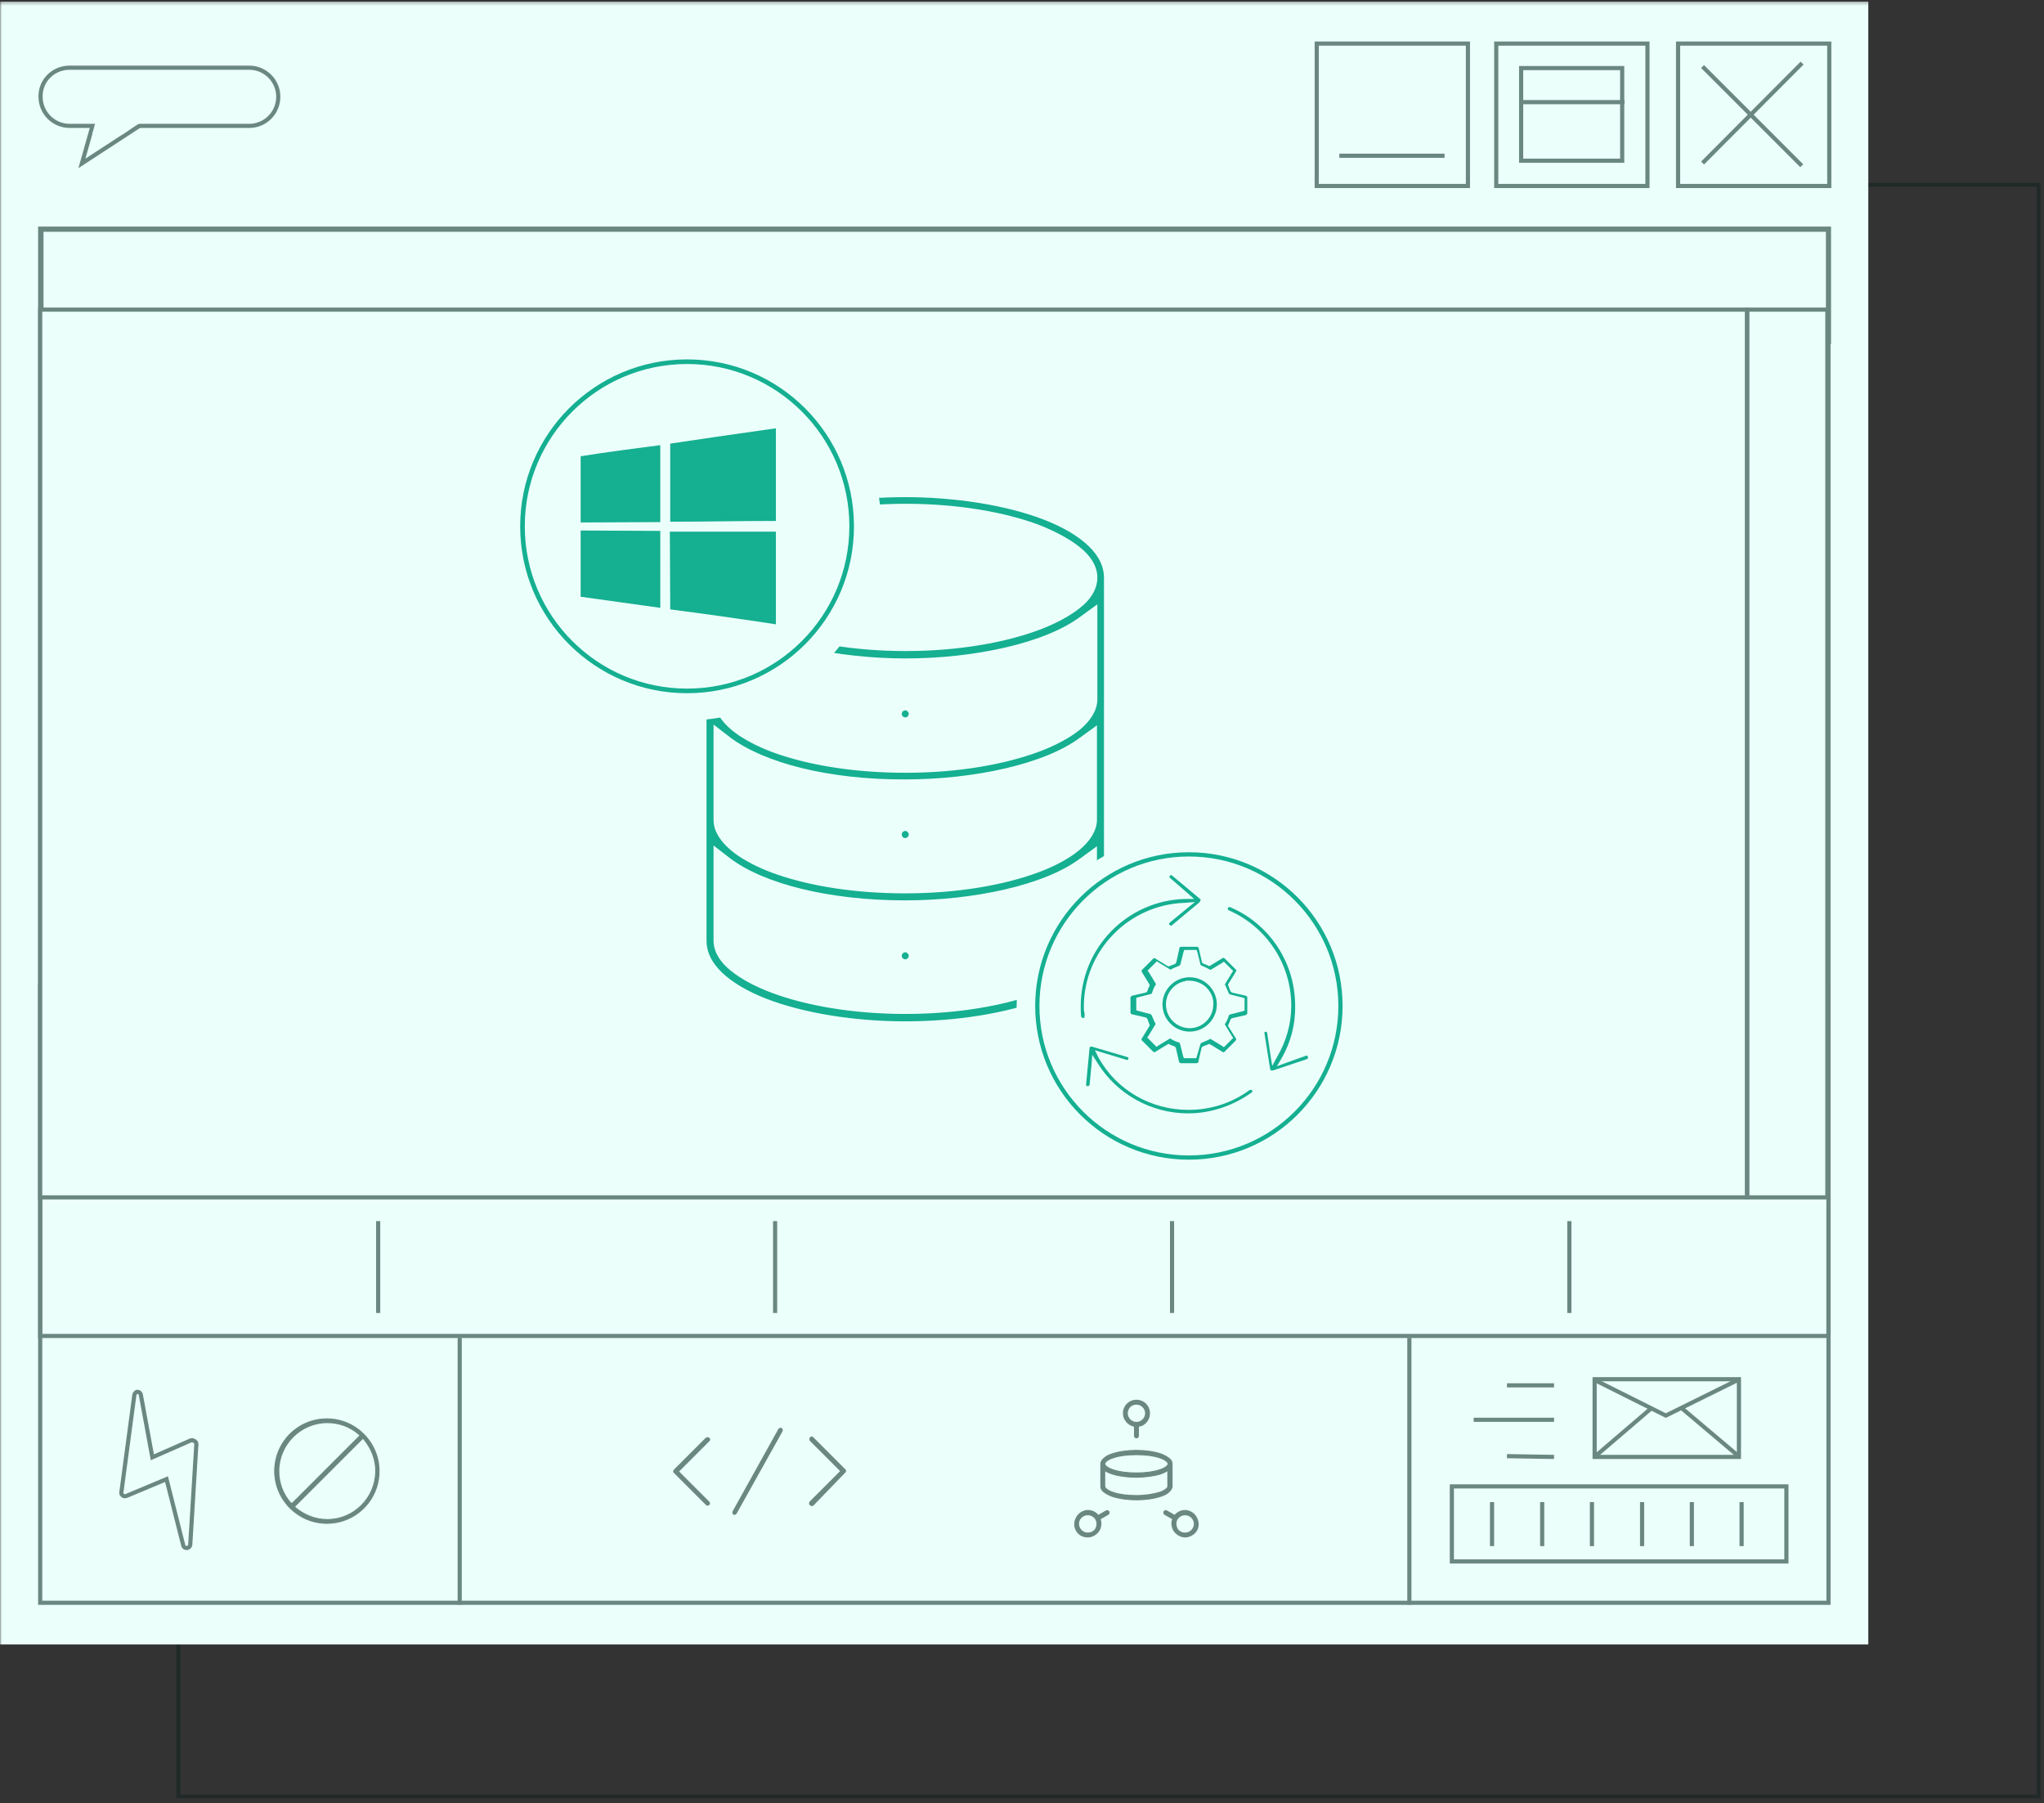 <svg width="534" height="471" viewBox="0 0 534 471" fill="none" xmlns="http://www.w3.org/2000/svg">
<rect x="0" y="0" width="534" height="471" fill="#333333" stroke="none"/>
<g clip-path="url(#clip0_4285_918)">
<mask id="mask0_4285_918" style="mask-type:luminance" maskUnits="userSpaceOnUse" x="0" y="0" width="534" height="471">
<path d="M0.5 0.884H533.5V469.884H0.5V0.884Z" fill="white" stroke="white"/>
</mask>
<g mask="url(#mask0_4285_918)">
<path opacity="0.5" d="M532.6 48.284H46.6V469.284H532.6V48.284Z" stroke="#0D211D"/>
<path d="M488.1 0.384H0V429.584H488.1V0.384Z" fill="#EBFFFB"/>
<path d="M477.7 59.784H10.5V418.684H477.7V59.784Z" stroke="#6A8780" stroke-width="1.083"/>
<path d="M477.7 257.584H10.5V348.984H477.7V257.584Z" stroke="#6A8780" stroke-width="1.083"/>
<path d="M98.8 342.984V318.984" stroke="#6A8780" stroke-width="1.083"/>
<path d="M202.5 342.984V318.984" stroke="#6A8780" stroke-width="1.083"/>
<path d="M306.2 342.984V318.984" stroke="#6A8780" stroke-width="1.083"/>
<path d="M410 342.984V318.984" stroke="#6A8780" stroke-width="1.083"/>
<path d="M477.7 59.884H10.7V89.184H477.7V59.884Z" stroke="#6A8780" stroke-width="1.33"/>
<path d="M456.4 80.884H10.5V312.784H456.4V80.884Z" fill="#EBFFFB" stroke="#6A8780" stroke-width="1.083"/>
<path d="M477.4 80.884H456.5V312.784H477.4V80.884Z" fill="#EBFFFB" stroke="#6A8780" stroke-width="1.083"/>
<path d="M120.1 419.184V349.484" stroke="#6A8780" stroke-width="1.083"/>
<path d="M368.2 419.184V349.484" stroke="#6A8780" stroke-width="1.083"/>
<path d="M393.7 361.884H406" stroke="#6A8780" stroke-width="1.083"/>
<path d="M385 370.884H406" stroke="#6A8780" stroke-width="1.083"/>
<path d="M393.7 380.384L406 380.584" stroke="#6A8780" stroke-width="1.083"/>
<path d="M454.3 360.284H416.6V380.584H454.3V360.284Z" stroke="#6A8780" stroke-width="1.083"/>
<path d="M416.8 360.584L435.2 369.784L454 360.484" stroke="#6A8780" stroke-width="1.083"/>
<path d="M431.4 367.884L416.8 380.384" stroke="#6A8780" stroke-width="1.083"/>
<path d="M439.4 367.884L454.2 380.384" stroke="#6A8780" stroke-width="1.083"/>
<path d="M466.7 388.284H379.3V407.884H466.7V388.284Z" stroke="#6A8780" stroke-width="1.083"/>
<path d="M389.8 403.884V392.384" stroke="#6A8780" stroke-width="1.083"/>
<path d="M402.9 403.884V392.384" stroke="#6A8780" stroke-width="1.083"/>
<path d="M415.9 403.884V392.384" stroke="#6A8780" stroke-width="1.083"/>
<path d="M429 403.884V392.384" stroke="#6A8780" stroke-width="1.083"/>
<path d="M442 403.884V392.384" stroke="#6A8780" stroke-width="1.083"/>
<path d="M455 403.884V392.384" stroke="#6A8780" stroke-width="1.083"/>
<path d="M184.8 393.584C184.5 393.584 184.3 393.484 184.2 393.284L175.9 384.984C175.7 384.784 175.6 384.584 175.6 384.384C175.6 384.184 175.7 383.884 175.9 383.684L184.2 375.384C184.6 375.084 185.1 375.084 185.5 375.384C185.9 375.784 185.9 376.284 185.5 376.684L178 384.184L177.8 384.384L178 384.584L185.5 392.084C185.8 392.384 185.8 392.784 185.7 393.084C185.5 393.384 185.2 393.584 184.8 393.584ZM212.8 393.384C212.6 393.584 212.4 393.684 212.1 393.684C211.9 393.684 211.6 393.584 211.4 393.384C211.2 393.184 211.1 392.984 211.1 392.684C211.1 392.484 211.2 392.184 211.4 391.984L218.9 384.484L219.1 384.284L218.9 384.084L211.4 376.584C211.1 376.184 211.1 375.684 211.4 375.284C211.8 374.884 212.3 374.884 212.7 375.284L221 383.584C221.2 383.784 221.3 383.984 221.3 384.284C221.3 384.484 221.2 384.784 221 384.884L212.8 393.384ZM192.7 395.484C192.5 395.784 192.2 395.984 191.9 395.984C191.7 395.984 191.6 395.984 191.5 395.884C191.3 395.784 191.1 395.584 191.1 395.284C191 395.084 191.1 394.784 191.2 394.584L203.1 373.184C203.3 372.784 203.9 372.584 204.3 372.784C204.7 372.984 204.9 373.584 204.7 373.984L192.7 395.484ZM190.8 395.384C190.9 395.684 191.1 395.984 191.4 396.084L190.8 395.384Z" fill="#6A8780" stroke="#EBFFFB" stroke-width="0.541"/>
<path d="M306.2 388.284V382.384C306.2 381.784 305.9 381.284 305.3 380.884C304.8 380.484 304 380.084 303.2 379.784C301.4 379.184 299.1 378.884 296.9 378.884C294.7 378.884 292.4 379.184 290.6 379.784C289.7 380.084 289 380.384 288.5 380.884C288 381.284 287.6 381.784 287.6 382.384V388.284C287.6 388.884 287.9 389.384 288.5 389.784C289 390.184 289.8 390.584 290.6 390.884C292.4 391.484 294.7 391.784 296.9 391.784C299.1 391.784 301.4 391.484 303.2 390.884C304.1 390.584 304.8 390.284 305.3 389.784C305.8 389.384 306.2 388.784 306.2 388.284ZM296.9 379.984C299.4 379.984 301.5 380.284 302.9 380.784C303.6 380.984 304.2 381.284 304.6 381.584C305 381.884 305.2 382.184 305.2 382.384C305.2 382.584 305 382.884 304.6 383.184C304.2 383.484 303.6 383.784 302.9 383.984C301.4 384.484 299.3 384.784 296.9 384.784C294.5 384.784 292.3 384.484 290.9 383.984C290.2 383.784 289.6 383.484 289.2 383.184C288.8 382.884 288.6 382.584 288.6 382.384C288.6 382.184 288.8 381.884 289.2 381.584C289.6 381.284 290.2 380.984 290.9 380.784C292.3 380.284 294.4 379.984 296.9 379.984ZM296.9 390.684C294.4 390.684 292.3 390.384 290.9 389.884C290.2 389.684 289.6 389.384 289.2 389.084C288.8 388.784 288.6 388.484 288.6 388.284V384.084C289.4 384.684 290.6 385.084 291.9 385.384C293.4 385.684 295.1 385.884 296.8 385.884C298.5 385.884 300.2 385.684 301.8 385.384C303.2 385.084 304.3 384.684 305.1 384.084V388.284C305.1 388.484 304.9 388.784 304.5 389.084C304.1 389.384 303.5 389.684 302.8 389.884C301.4 390.284 299.4 390.684 296.9 390.684Z" fill="#6A8780"/>
<path fill-rule="evenodd" clip-rule="evenodd" d="M290.557 379.655C292.375 379.05 294.69 378.748 296.9 378.748C299.11 378.748 301.425 379.05 303.243 379.655L303.247 379.657C304.051 379.958 304.864 380.363 305.38 380.774C306.006 381.193 306.335 381.731 306.335 382.384V388.284C306.335 388.568 306.223 388.868 306.052 389.142C305.883 389.417 305.649 389.677 305.39 389.885C304.866 390.406 304.141 390.713 303.243 391.012C301.425 391.618 299.11 391.919 296.9 391.919C294.69 391.919 292.375 391.618 290.557 391.012L290.552 391.011C289.749 390.709 288.936 390.305 288.42 389.893C287.794 389.474 287.465 388.937 287.465 388.284V382.384C287.465 381.723 287.903 381.19 288.41 380.783C288.934 380.262 289.659 379.955 290.557 379.655ZM296.9 379.019C294.71 379.019 292.425 379.318 290.643 379.912C289.744 380.212 289.071 380.504 288.596 380.979L288.59 380.985L288.584 380.989C288.094 381.382 287.735 381.847 287.735 382.384V388.284C287.735 388.829 288.004 389.29 288.575 389.671L288.585 389.678C289.068 390.064 289.852 390.458 290.645 390.756C292.427 391.35 294.711 391.648 296.9 391.648C299.09 391.648 301.375 391.35 303.157 390.755C304.056 390.456 304.729 390.164 305.204 389.688L305.21 389.683L305.215 389.678C305.454 389.487 305.668 389.249 305.822 389C305.977 388.75 306.065 388.5 306.065 388.284V382.384C306.065 381.839 305.796 381.377 305.225 380.996L305.215 380.99C304.732 380.603 303.948 380.209 303.155 379.911C301.372 379.318 299.089 379.019 296.9 379.019ZM296.9 380.119C294.408 380.119 292.325 380.418 290.945 380.911L290.937 380.914C290.25 381.11 289.666 381.403 289.281 381.692C289.089 381.836 288.95 381.977 288.859 382.101C288.767 382.228 288.735 382.325 288.735 382.384C288.735 382.443 288.767 382.54 288.859 382.667C288.95 382.791 289.089 382.932 289.281 383.076C289.666 383.364 290.25 383.657 290.937 383.854L290.945 383.856C292.325 384.349 294.508 384.648 296.9 384.648C299.29 384.648 301.375 384.349 302.857 383.855L302.863 383.854C303.55 383.657 304.134 383.364 304.519 383.076C304.711 382.932 304.85 382.791 304.94 382.667C305.033 382.54 305.065 382.443 305.065 382.384C305.065 382.325 305.033 382.228 304.94 382.101C304.85 381.977 304.711 381.836 304.519 381.692C304.134 381.403 303.55 381.11 302.863 380.914L302.854 380.911C301.475 380.419 299.392 380.119 296.9 380.119ZM290.859 380.655C292.279 380.149 294.394 379.848 296.9 379.848C299.406 379.848 301.521 380.149 302.941 380.655C303.653 380.859 304.267 381.165 304.681 381.476C304.889 381.632 305.05 381.791 305.159 381.942C305.267 382.09 305.335 382.243 305.335 382.384C305.335 382.525 305.267 382.678 305.159 382.826C305.05 382.977 304.889 383.136 304.681 383.292C304.266 383.603 303.652 383.909 302.94 384.113C301.422 384.618 299.308 384.919 296.9 384.919C294.494 384.919 292.279 384.619 290.859 384.113C290.147 383.909 289.533 383.603 289.119 383.292C288.911 383.136 288.75 382.977 288.64 382.826C288.533 382.678 288.465 382.525 288.465 382.384C288.465 382.243 288.533 382.09 288.64 381.942C288.75 381.791 288.911 381.632 289.119 381.476C289.533 381.165 290.147 380.859 290.859 380.655ZM288.465 383.813L288.681 383.976C289.457 384.557 290.632 384.952 291.928 385.251C293.42 385.55 295.111 385.748 296.8 385.748C298.489 385.748 300.18 385.55 301.773 385.251C303.165 384.953 304.242 384.558 305.019 383.976L305.235 383.813V388.284C305.235 388.425 305.167 388.578 305.059 388.726C304.95 388.877 304.789 389.036 304.581 389.192C304.166 389.503 303.55 389.81 302.837 390.014C301.427 390.417 299.414 390.819 296.9 390.819C294.394 390.819 292.279 390.519 290.859 390.013C290.147 389.809 289.533 389.503 289.119 389.192C288.911 389.036 288.75 388.877 288.64 388.726C288.533 388.578 288.465 388.425 288.465 388.284V383.813ZM288.735 384.344V388.284C288.735 388.343 288.767 388.44 288.859 388.567C288.95 388.691 289.089 388.832 289.281 388.976C289.666 389.264 290.25 389.557 290.937 389.754L290.945 389.756C292.325 390.249 294.408 390.548 296.9 390.548C299.385 390.548 301.373 390.151 302.763 389.754C303.45 389.557 304.034 389.264 304.419 388.976C304.611 388.832 304.75 388.691 304.84 388.567C304.933 388.44 304.965 388.343 304.965 388.284V384.345C304.165 384.878 303.116 385.24 301.828 385.516L301.825 385.517C300.219 385.818 298.51 386.019 296.8 386.019C295.09 386.019 293.381 385.818 291.873 385.516L291.869 385.516C290.676 385.24 289.549 384.878 288.735 384.344Z" fill="#6A8780"/>
<path d="M293.5 369.184C293.5 370.884 294.8 372.284 296.4 372.584V375.084C296.4 375.384 296.6 375.584 296.9 375.584C297.2 375.584 297.4 375.384 297.4 375.084V372.584C299.1 372.384 300.3 370.884 300.3 369.184C300.3 367.284 298.8 365.784 296.9 365.784C295 365.784 293.5 367.284 293.5 369.184ZM296.9 366.784C298.2 366.784 299.3 367.884 299.3 369.184C299.3 370.484 298.2 371.584 296.9 371.584C295.6 371.584 294.5 370.484 294.5 369.184C294.5 367.884 295.5 366.784 296.9 366.784Z" fill="#6A8780"/>
<path fill-rule="evenodd" clip-rule="evenodd" d="M293.365 369.184C293.365 367.209 294.925 365.648 296.9 365.648C298.875 365.648 300.435 367.209 300.435 369.184C300.435 370.905 299.247 372.439 297.535 372.702V375.084C297.535 375.265 297.475 375.426 297.358 375.542C297.242 375.658 297.081 375.719 296.9 375.719C296.719 375.719 296.558 375.658 296.442 375.542C296.326 375.426 296.265 375.265 296.265 375.084V372.694C294.658 372.341 293.365 370.915 293.365 369.184ZM296.9 365.919C295.075 365.919 293.635 367.358 293.635 369.184C293.635 370.813 294.883 372.162 296.425 372.451L296.535 372.471V375.084C296.535 375.203 296.575 375.292 296.633 375.351C296.692 375.409 296.781 375.448 296.9 375.448C297.019 375.448 297.108 375.409 297.167 375.351C297.226 375.292 297.265 375.203 297.265 375.084V372.463L297.384 372.449C299.009 372.258 300.165 370.823 300.165 369.184C300.165 367.358 298.725 365.919 296.9 365.919ZM296.9 366.919C295.578 366.919 294.635 367.955 294.635 369.184C294.635 370.409 295.675 371.448 296.9 371.448C298.125 371.448 299.165 370.409 299.165 369.184C299.165 367.958 298.125 366.919 296.9 366.919ZM294.365 369.184C294.365 367.813 295.422 366.648 296.9 366.648C298.275 366.648 299.435 367.809 299.435 369.184C299.435 370.558 298.275 371.719 296.9 371.719C295.525 371.719 294.365 370.558 294.365 369.184Z" fill="#6A8780"/>
<path d="M281.2 399.784C281.8 400.884 282.9 401.484 284.2 401.484C284.8 401.484 285.4 401.284 285.9 400.984C286.7 400.484 287.3 399.784 287.5 398.884C287.7 398.184 287.6 397.384 287.4 396.784L289.5 395.584C289.7 395.484 289.8 395.184 289.7 394.884C289.6 394.684 289.3 394.584 289 394.684L286.9 395.884C286.3 395.084 285.3 394.584 284.2 394.584C283.6 394.584 283 394.784 282.5 395.084C280.9 396.084 280.3 398.184 281.2 399.784ZM285.4 400.184C285 400.384 284.6 400.484 284.2 400.484C283.3 400.484 282.5 399.984 282.1 399.284C281.4 398.084 281.8 396.684 283 395.984C283.4 395.784 283.8 395.684 284.2 395.684C285.1 395.684 285.9 396.184 286.3 396.884C286.6 397.484 286.7 398.084 286.5 398.684C286.4 399.384 286 399.884 285.4 400.184Z" fill="#6A8780"/>
<path fill-rule="evenodd" clip-rule="evenodd" d="M282.431 394.968C282.947 394.658 283.571 394.448 284.2 394.448C285.297 394.448 286.302 394.928 286.935 395.708L288.945 394.56L288.957 394.555C289.297 394.442 289.681 394.543 289.821 394.823L289.825 394.832L289.829 394.841C289.941 395.179 289.842 395.561 289.564 395.703L287.562 396.847C287.745 397.45 287.828 398.225 287.631 398.917C287.421 399.86 286.793 400.586 285.972 401.099L285.97 401.1C285.453 401.41 284.829 401.619 284.2 401.619C282.856 401.619 281.708 400.997 281.082 399.849C280.144 398.182 280.772 396.004 282.428 394.969L282.431 394.968ZM282.571 395.199C281.028 396.164 280.456 398.186 281.318 399.717L281.319 399.719C281.893 400.771 282.944 401.348 284.2 401.348C284.771 401.348 285.346 401.158 285.829 400.868C286.607 400.382 287.178 399.71 287.368 398.854L287.37 398.847C287.56 398.181 287.466 397.41 287.272 396.827L287.237 396.721L289.44 395.463C289.557 395.404 289.656 395.192 289.575 394.937C289.511 394.822 289.304 394.73 289.055 394.808L286.864 396.061L286.792 395.965C286.219 395.201 285.26 394.719 284.2 394.719C283.63 394.719 283.054 394.91 282.571 395.199ZM283.065 396.103C281.929 396.768 281.557 398.084 282.217 399.216L282.218 399.217C282.594 399.875 283.35 400.348 284.2 400.348C284.577 400.348 284.956 400.254 285.34 400.063C285.903 399.781 286.273 399.317 286.366 398.665L286.368 398.653L286.372 398.641C286.557 398.085 286.468 397.524 286.181 396.948C285.804 396.291 285.049 395.819 284.2 395.819C283.825 395.819 283.447 395.912 283.065 396.103ZM282.94 395.863C283.356 395.654 283.777 395.548 284.2 395.548C285.15 395.548 285.994 396.075 286.418 396.817L286.421 396.823C286.731 397.442 286.842 398.076 286.632 398.715C286.523 399.456 286.093 399.988 285.461 400.305C285.044 400.513 284.624 400.619 284.2 400.619C283.251 400.619 282.407 400.093 281.983 399.351C281.244 398.084 281.67 396.603 282.932 395.867L282.94 395.863Z" fill="#6A8780"/>
<path d="M311.3 395.084C310.8 394.784 310.2 394.584 309.6 394.584C308.5 394.584 307.6 395.084 306.9 395.884L304.8 394.684C304.6 394.584 304.3 394.584 304.1 394.884C304 395.084 304 395.384 304.3 395.584L306.4 396.784C306.1 397.484 306.1 398.184 306.3 398.884C306.5 399.784 307.1 400.484 307.9 400.984C308.4 401.284 309 401.484 309.6 401.484C310.8 401.484 312 400.784 312.6 399.784C313.5 398.184 312.9 396.084 311.3 395.084ZM308.4 400.184C307.8 399.884 307.4 399.384 307.3 398.684C307.1 398.084 307.2 397.384 307.5 396.884C307.9 396.184 308.7 395.684 309.6 395.684C310 395.684 310.4 395.784 310.8 395.984C312 396.684 312.4 398.184 311.7 399.284C311.3 399.984 310.5 400.484 309.6 400.484C309.1 400.484 308.7 400.384 308.4 400.184Z" fill="#6A8780"/>
<path fill-rule="evenodd" clip-rule="evenodd" d="M306.872 395.712C307.582 394.936 308.493 394.448 309.6 394.448C310.229 394.448 310.853 394.658 311.37 394.968L311.372 394.969C313.028 396.004 313.656 398.182 312.718 399.85L312.716 399.853C312.092 400.893 310.848 401.619 309.6 401.619C308.971 401.619 308.347 401.41 307.83 401.1L307.828 401.099C307.007 400.586 306.379 399.86 306.169 398.917C305.973 398.231 305.962 397.537 306.23 396.842L304.225 395.697C304.046 395.578 303.95 395.422 303.917 395.26C303.885 395.102 303.918 394.946 303.979 394.823L303.983 394.816L303.987 394.809C304.106 394.631 304.261 394.534 304.423 394.501C304.582 394.469 304.738 394.501 304.86 394.563L304.867 394.566L306.872 395.712ZM309.6 394.719C308.546 394.719 307.681 395.196 307.002 395.973L306.929 396.056L304.736 394.803C304.66 394.766 304.566 394.748 304.476 394.766C304.39 394.784 304.297 394.835 304.217 394.952C304.181 395.028 304.165 395.119 304.183 395.207C304.2 395.294 304.252 395.388 304.371 395.469L306.572 396.726L306.524 396.837C306.239 397.504 306.237 398.171 306.43 398.847L306.432 398.854C306.622 399.71 307.193 400.382 307.971 400.868C308.454 401.158 309.029 401.348 309.6 401.348C310.751 401.348 311.907 400.675 312.483 399.716C313.343 398.184 312.771 396.164 311.229 395.199C310.746 394.91 310.17 394.719 309.6 394.719ZM309.6 395.819C308.749 395.819 307.994 396.292 307.617 396.951L307.616 396.953C307.335 397.421 307.241 398.08 307.428 398.641L307.432 398.653L307.434 398.665C307.527 399.317 307.897 399.781 308.46 400.063L308.468 400.067L308.475 400.071C308.746 400.252 309.117 400.348 309.6 400.348C310.45 400.348 311.206 399.875 311.582 399.217L311.586 399.211C312.24 398.183 311.872 396.769 310.735 396.103C310.353 395.912 309.975 395.819 309.6 395.819ZM307.383 396.815C307.807 396.075 308.651 395.548 309.6 395.548C310.023 395.548 310.444 395.654 310.86 395.863L310.868 395.867C312.128 396.601 312.558 398.183 311.816 399.354C311.392 400.094 310.548 400.619 309.6 400.619C309.087 400.619 308.66 400.517 308.332 400.301C307.703 399.984 307.277 399.453 307.168 398.715C306.96 398.079 307.066 397.344 307.383 396.815Z" fill="#6A8780"/>
<path d="M51.3 377.184L49.7 403.584C49.6 403.884 49.5 404.184 49.1 404.284L48.9 404.384C48.4 404.384 48 404.184 47.9 403.784L43.5 386.384L33 390.784C32.7 390.884 32.4 390.884 32.1 390.684C31.8 390.484 31.7 390.184 31.7 389.884L35.1 364.384C35.2 363.984 35.5 363.584 35.9 363.584C36.4 363.584 36.7 363.884 36.8 364.384L39.8 380.684L49.8 376.284C50 376.184 50.4 376.184 50.7 376.384C51.1 376.584 51.3 376.884 51.3 377.184Z" stroke="#6A8780" stroke-width="1.083"/>
<path d="M97.9 384.284V384.384C97.8 391.184 92.3 396.684 85.5 396.684C82.4 396.684 79.6 395.484 77.4 393.684L77.3 393.584L77.4 393.484L94.7 376.184L94.8 376.084L94.9 376.184C96.7 378.384 97.9 381.184 97.9 384.284ZM76.3 392.384H76.1C74.2 390.184 73.1 387.384 73.1 384.284C73.1 377.484 78.7 371.884 85.5 371.884C88.6 371.884 91.4 372.984 93.6 374.884L93.7 374.984L93.6 375.084L76.3 392.384ZM99.3 384.284C99.3 376.684 93.1 370.384 85.4 370.384C77.7 370.384 71.5 376.584 71.5 384.284C71.5 391.884 77.7 398.184 85.4 398.184C93.1 398.184 99.3 391.984 99.3 384.284Z" fill="#6A8780" stroke="#EBFFFB" stroke-width="0.271"/>
<path d="M430.4 11.384H390.9V48.584H430.4V11.384Z" stroke="#6A8780" stroke-width="1.083"/>
<path d="M423.8 17.784H397.4V41.984H423.8V17.784Z" stroke="#6A8780" stroke-width="1.083"/>
<path d="M396.9 26.684H424.4" stroke="#6A8780" stroke-width="1.083"/>
<path d="M477.9 11.384H438.4V48.584H477.9V11.384Z" stroke="#6A8780" stroke-width="1.083"/>
<path d="M444.8 42.584L470.8 16.484" stroke="#6A8780" stroke-width="1.083"/>
<path d="M470.7 43.284L444.8 17.384" stroke="#6A8780" stroke-width="1.083"/>
<path d="M383.5 11.384H344V48.584H383.5V11.384Z" stroke="#6A8780" stroke-width="1.083"/>
<path d="M349.9 40.684H377.4" stroke="#6A8780" stroke-width="1.083"/>
<path d="M18.2 17.684H65.1C69.3 17.684 72.7 21.084 72.7 25.284C72.7 29.484 69.3 32.884 65.1 32.884H18.2C14 32.884 10.6 29.484 10.6 25.284C10.5 21.084 13.9 17.684 18.2 17.684Z" fill="#EBFFFB" stroke="#6A8780" stroke-width="1.083"/>
<path d="M21.4 42.684L24 33.484H35.5L21.4 42.684Z" fill="#EBFFFB" stroke="#6A8780" stroke-width="1.083"/>
<path d="M24.1 34.984L25.4 30.284L40.1 29.784L31.9 35.184L24.1 34.984Z" fill="#EBFFFB"/>
</g>
<path d="M190 193.784L187.8 192.084V194.884V214.084C187.8 214.884 187.9 215.584 188.2 216.384C189.1 218.584 191 220.584 193.6 222.384C196.3 224.184 199.7 225.884 203.9 227.284C212.2 230.084 223.4 231.984 236.5 231.984C250.2 231.984 262.2 229.784 270.8 226.584C275.1 224.984 278.6 223.084 281.1 220.984C283.5 218.984 285.2 216.584 285.2 214.084V194.984V192.184L283 193.784C278.2 197.384 271.1 200.184 262.9 202.084C254.7 203.984 245.5 204.984 236.5 204.984C216.3 205.084 199.1 200.584 190 193.784ZM190 162.284L187.8 160.684V163.484V182.584C187.8 183.384 188 184.184 188.3 184.884C189.2 187.084 191.1 189.084 193.7 190.884C196.4 192.684 199.8 194.384 204 195.784C212.3 198.584 223.5 200.484 236.6 200.484C250.3 200.484 262.3 198.284 270.9 195.084C275.2 193.484 278.7 191.584 281.2 189.584C283.6 187.584 285.3 185.184 285.3 182.684V163.584V160.584L283.1 162.184C278.3 165.784 271.2 168.584 263 170.484C254.8 172.384 245.6 173.384 236.6 173.384C227.6 173.384 218.4 172.384 210.2 170.484C201.9 168.684 194.9 165.884 190 162.284ZM190 225.384L187.8 223.684V226.484V245.684C187.8 248.284 189.4 250.584 191.9 252.584C194.4 254.584 197.9 256.484 202.2 258.084C210.8 261.284 222.8 263.484 236.5 263.484C250.2 263.484 262.2 261.284 270.8 258.084C275.1 256.484 278.6 254.584 281.1 252.484C283.5 250.484 285.2 248.084 285.2 245.484V226.584V223.784L283 225.384C278.2 228.984 271.1 231.784 262.9 233.684C254.7 235.584 245.5 236.584 236.5 236.584C216.3 236.584 199.1 232.184 190 225.384ZM183.2 245.684V150.984C183.2 147.584 184.7 144.484 187.6 141.684C190.5 138.884 194.6 136.484 199.7 134.484C209.9 130.484 223.4 128.484 236.5 128.484C249.7 128.484 263.2 130.584 273.3 134.484C278.4 136.484 282.5 138.884 285.4 141.684C288.3 144.484 289.8 147.584 289.8 150.984V245.684C289.8 249.084 288.3 252.184 285.4 254.984C282.5 257.784 278.4 260.184 273.3 262.184C263.1 266.184 249.6 268.184 236.5 268.184C223.3 268.184 209.8 266.084 199.7 262.184C194.6 260.184 190.5 257.784 187.6 254.984C184.7 252.184 183.2 249.084 183.2 245.684ZM285.3 150.884C285.3 148.284 283.7 145.984 281.2 143.984C278.7 141.984 275.2 140.084 270.9 138.384C262.3 135.184 250.3 132.984 236.6 132.984C222.9 132.984 210.9 135.184 202.3 138.384C198 139.984 194.5 141.884 192 143.884C189.6 145.884 187.9 148.284 187.9 150.784C187.9 153.384 189.5 155.684 192 157.684C194.5 159.684 198 161.584 202.3 163.284C210.9 166.484 222.9 168.684 236.6 168.684C250.3 168.684 262.3 166.484 270.9 163.284C275.2 161.684 278.7 159.784 281.2 157.784C283.7 155.884 285.3 153.484 285.3 150.884Z" fill="#15AF91" stroke="#EBFFFB" stroke-width="2.77"/>
<path d="M234.2 186.484C234.2 185.584 234.8 184.684 235.6 184.384C236.5 183.984 237.5 184.184 238.1 184.884C238.8 185.584 239 186.484 238.6 187.384C238.2 188.284 237.4 188.784 236.5 188.784C235.3 188.784 234.2 187.784 234.2 186.484Z" fill="#15AF91" stroke="#EBFFFB" stroke-width="2.77"/>
<path d="M234.2 217.984C234.2 217.084 234.8 216.184 235.6 215.884C236.5 215.484 237.5 215.684 238.1 216.384C238.8 217.084 239 217.984 238.6 218.884C238.2 219.784 237.4 220.284 236.5 220.284C235.3 220.384 234.2 219.284 234.2 217.984Z" fill="#15AF91" stroke="#EBFFFB" stroke-width="2.77"/>
<path d="M234.2 249.684C234.2 248.784 234.8 247.884 235.6 247.584C236.5 247.184 237.5 247.384 238.1 248.084C238.8 248.784 239 249.684 238.6 250.584C238.2 251.484 237.4 251.984 236.5 251.984C235.3 251.984 234.2 250.984 234.2 249.684Z" fill="#15AF91" stroke="#EBFFFB" stroke-width="2.77"/>
<path d="M310.6 307.784C335.453 307.784 355.6 287.637 355.6 262.784C355.6 237.931 335.453 217.784 310.6 217.784C285.747 217.784 265.6 237.931 265.6 262.784C265.6 287.637 285.747 307.784 310.6 307.784Z" fill="#EBFFFB"/>
<path d="M310.6 302.384C332.47 302.384 350.2 284.654 350.2 262.784C350.2 240.913 332.47 223.184 310.6 223.184C288.73 223.184 271 240.913 271 262.784C271 284.654 288.73 302.384 310.6 302.384Z" fill="#EBFFFB" stroke="#15AF91" stroke-width="1.108"/>
<path d="M310.8 255.284C306.9 255.284 303.7 258.484 303.7 262.384C303.7 266.284 306.9 269.484 310.8 269.484C314.7 269.484 317.9 266.284 317.9 262.384C317.9 258.484 314.7 255.284 310.8 255.284ZM316.9 263.384C316.4 266.384 313.8 268.584 310.8 268.584C307.4 268.584 304.6 265.784 304.6 262.384C304.6 259.284 306.9 256.684 309.8 256.284L309.7 256.184H310.8H311C312.6 256.284 314.1 256.884 315.2 257.984C316.3 259.084 317 260.584 317 262.184L316.9 263.384Z" fill="#15AF91"/>
<path d="M307.7 247.584C307.8 247.084 308.1 246.884 308.6 246.884H312.7C313.2 246.884 313.5 247.184 313.6 247.584L314.4 251.084L314.5 251.284L314.7 251.384C315.1 251.484 315.5 251.684 315.7 251.784L315.9 251.884L316.1 251.784L319.2 249.884C319.6 249.684 320 249.784 320.3 250.084L323.2 252.984C323.5 253.184 323.5 253.584 323.3 253.984L321.4 257.084L321.3 257.284L321.4 257.484C321.5 257.684 321.5 257.884 321.6 258.084C321.7 258.284 321.7 258.384 321.8 258.584L321.9 258.784L322.1 258.884L325.6 259.684C326 259.784 326.3 260.084 326.3 260.584V264.684C326.3 265.084 325.9 265.484 325.6 265.584L322.1 266.384L321.9 266.484L321.8 266.684C321.7 267.084 321.5 267.484 321.4 267.684L321.3 267.884L321.4 268.084L323.3 271.084C323.5 271.484 323.4 271.884 323.1 272.184L320.2 275.084C320 275.384 319.6 275.384 319.2 275.184L316.1 273.284L315.9 273.184L315.7 273.284C315.5 273.384 315.3 273.384 315.1 273.484C314.9 273.584 314.8 273.584 314.6 273.684L314.4 273.784L314.3 273.984L313.5 277.484C313.4 277.884 313.1 278.184 312.6 278.184H308.5C308.1 278.184 307.7 277.784 307.6 277.484L306.8 273.984L306.7 273.784L306.5 273.684C306.1 273.584 305.7 273.384 305.5 273.284L305.3 273.184L305.1 273.284L302 275.184C301.6 275.384 301.2 275.284 300.9 274.984L298 272.084C297.7 271.884 297.7 271.484 297.9 271.084L299.8 267.984L299.9 267.784L299.8 267.584C299.7 267.384 299.7 267.184 299.6 266.984C299.5 266.784 299.5 266.684 299.4 266.484L299.3 266.284L299.1 266.184L295.6 265.384C295.2 265.284 294.9 264.984 294.9 264.484V260.584C294.9 260.184 295.3 259.784 295.6 259.684L299.1 258.884L299.3 258.784L299.4 258.584C299.5 258.184 299.7 257.784 299.8 257.584L299.9 257.384L299.8 257.184L297.9 254.084C297.7 253.684 297.8 253.284 298.1 252.984L301 250.084C301.2 249.784 301.6 249.784 302 249.984L305.1 251.884L305.3 251.984L305.5 251.884C305.7 251.784 305.9 251.784 306.1 251.684C306.3 251.584 306.4 251.584 306.6 251.484L306.8 251.384L306.9 251.184L307.7 247.584ZM315.7 253.584C315.2 253.284 314.7 253.084 314.3 252.884C314.1 252.784 313.9 252.684 313.8 252.684C313.5 252.584 313.3 252.384 313.2 252.084L312.4 248.884L312.3 248.584H312H310H309.7L309.6 248.884L308.8 252.084C308.8 252.184 308.7 252.384 308.5 252.484C308.4 252.584 308.2 252.684 308.1 252.784H308C307.4 253.084 306.7 253.284 306.2 253.584C305.9 253.784 305.6 253.784 305.4 253.584L302.6 251.884L302.3 251.684L302.1 251.884L300.6 253.384L300.4 253.584L300.6 253.884L302.3 256.684C302.5 256.884 302.5 257.284 302.3 257.484C301.9 258.084 301.6 258.784 301.4 259.484C301.3 259.784 301.1 259.984 300.8 260.084L297.6 260.884L297.3 260.984V261.284V263.284V263.584L297.6 263.684L300.7 264.484C300.8 264.484 301 264.584 301.1 264.784C301.2 264.884 301.3 265.084 301.4 265.184V265.284C301.7 265.884 301.9 266.584 302.2 267.084C302.4 267.384 302.4 267.684 302.2 267.884L300.5 270.684L300.3 270.984L300.5 271.184L302 272.684L302.2 272.884L302.5 272.684L305.3 270.984C305.5 270.784 305.9 270.784 306.1 270.984C306.7 271.384 307.4 271.684 308.1 271.884C308.4 271.984 308.6 272.184 308.7 272.484L309.5 275.684L309.6 275.984H309.9H311.9H312.2L312.3 275.684L313.2 272.584C313.2 272.484 313.3 272.284 313.5 272.184C313.6 272.084 313.8 271.984 313.9 271.884H314C314.6 271.584 315.3 271.384 315.8 271.084C316.1 270.884 316.4 270.884 316.6 271.084L319.4 272.784L319.7 272.984L319.9 272.784L321.4 271.284L321.6 271.084L321.4 270.784L319.7 267.984C319.5 267.784 319.5 267.384 319.7 267.184C320.1 266.584 320.4 265.884 320.6 265.184C320.7 264.884 320.9 264.684 321.2 264.584L324.4 263.784L324.7 263.684V263.384V261.384V261.084L324.4 260.984L321.2 260.184C321.1 260.184 320.9 260.084 320.8 259.884C320.7 259.784 320.6 259.584 320.5 259.484V259.384C320.2 258.784 320 258.084 319.7 257.584C319.5 257.284 319.5 256.984 319.7 256.784L321.4 253.984L321.6 253.684L321.4 253.484L319.9 251.984L319.7 251.784L319.4 251.984L316.6 253.684C316.3 253.784 315.9 253.784 315.7 253.584Z" fill="#15AF91" stroke="#EBFFFB" stroke-width="0.886"/>
<path d="M326.2 284.384C326.4 284.284 326.6 284.184 326.9 284.284C327.2 284.284 327.4 284.484 327.5 284.584C327.7 284.884 327.7 285.584 327.2 285.784C322.3 289.284 316.4 291.284 310.4 291.284C300.6 291.284 291.5 286.184 286.4 277.984L285.7 276.884L285.6 278.184L285.1 283.384C285 283.884 284.6 284.184 284.2 284.184H284.1C283.5 284.084 283.2 283.584 283.3 283.284L284.2 273.784C284.3 273.384 284.4 273.184 284.6 273.084C284.8 272.984 285 272.884 285.4 272.984L294.6 275.684C295.1 275.784 295.4 276.284 295.2 276.684C295.1 277.184 294.6 277.484 294.2 277.284L287.9 275.384L286.9 275.084L287.4 276.084C292 284.384 300.8 289.484 310.5 289.484C316.1 289.484 321.6 287.784 326.2 284.384Z" fill="#15AF91" stroke="#EBFFFB" stroke-width="0.886"/>
<path d="M283.8 265.384C283.8 265.684 283.8 265.884 283.6 266.084C283.4 266.284 283.2 266.384 283 266.384C282.5 266.384 282.1 265.984 282 265.584C281.9 264.684 281.9 263.784 281.9 262.884C281.9 247.384 294.2 234.784 309.6 234.384H310.8L309.9 233.584L305.4 229.684C305.2 229.584 305.1 229.384 305.1 229.084C305.1 228.884 305.1 228.584 305.3 228.484C305.4 228.284 305.6 228.184 305.9 228.184C306.1 228.184 306.4 228.184 306.5 228.384L313.8 234.484C314 234.684 314.1 234.884 314.1 235.184C314.1 235.384 313.9 235.684 313.7 235.984L313.6 236.084L306.4 242.084C306.4 242.084 306.3 242.084 306.3 242.184C306.2 242.184 306.1 242.284 306 242.284C305.8 242.284 305.5 242.084 305.2 241.884C304.9 241.584 304.9 241.084 305.3 240.684L309.8 236.984L310.8 236.184L309.5 236.284C295.1 236.784 283.6 248.584 283.6 262.984C283.6 263.384 283.6 263.884 283.7 264.284C283.8 264.584 283.8 264.984 283.8 265.384Z" fill="#15AF91" stroke="#EBFFFB" stroke-width="0.886"/>
<path d="M335.2 276.684L334.6 277.684L335.7 277.284L341 275.384C341.3 275.284 341.5 275.284 341.7 275.384C341.9 275.484 342.1 275.684 342.1 275.884C342.2 276.184 342.2 276.384 342.1 276.584C342 276.784 341.8 276.984 341.6 277.084L332.6 280.084C332.2 280.084 332 280.084 331.8 279.984C331.6 279.884 331.5 279.684 331.4 279.384L329.9 269.984C329.8 269.584 330.1 269.084 330.6 269.084C331 268.984 331.4 269.284 331.5 269.784L332.4 275.884L332.6 277.084L333.2 275.984C335.6 271.884 336.9 267.484 336.9 262.684C336.9 251.984 330.5 242.384 320.8 238.184C320.4 237.984 320.2 237.484 320.4 236.984C320.6 236.584 321.1 236.384 321.6 236.584C332.1 241.084 338.8 251.384 338.8 262.684C338.9 267.784 337.6 272.484 335.2 276.684Z" fill="#15AF91" stroke="#EBFFFB" stroke-width="0.886"/>
<path d="M179.5 188.184C207.501 188.184 230.2 165.485 230.2 137.484C230.2 109.483 207.501 86.784 179.5 86.784C151.499 86.784 128.8 109.483 128.8 137.484C128.8 165.485 151.499 188.184 179.5 188.184Z" fill="#EBFFFB"/>
<path d="M179.5 180.484C203.248 180.484 222.5 161.232 222.5 137.484C222.5 113.736 203.248 94.484 179.5 94.484C155.752 94.484 136.5 113.736 136.5 137.484C136.5 161.232 155.752 180.484 179.5 180.484Z" fill="#EBFFFB" stroke="#15AF91" stroke-width="1.205"/>
<path d="M175.1 115.884C184.3 114.484 193.5 113.184 202.7 111.884C202.7 119.984 202.7 127.984 202.7 136.084C193.5 136.084 184.3 136.284 175.1 136.284C175.1 129.484 175.1 122.684 175.1 115.884ZM151.7 119.184C158.6 118.084 165.6 117.184 172.5 116.284C172.5 122.984 172.5 129.684 172.5 136.384C165.6 136.384 158.6 136.484 151.7 136.484V119.184ZM151.7 138.584C158.6 138.584 165.6 138.684 172.5 138.684C172.5 145.384 172.5 152.084 172.5 158.784C165.6 157.784 158.6 156.884 151.7 155.884V138.584ZM175 138.884H202.7C202.7 146.884 202.7 154.984 202.7 163.084C193.5 161.684 184.3 160.384 175.1 159.184C175.1 152.384 175 145.584 175 138.884Z" fill="#15AF91"/>
</g>
<defs>
<clipPath id="clip0_4285_918">
<rect width="534" height="470" fill="white" transform="translate(0 0.384)"/>
</clipPath>
</defs>
</svg>
